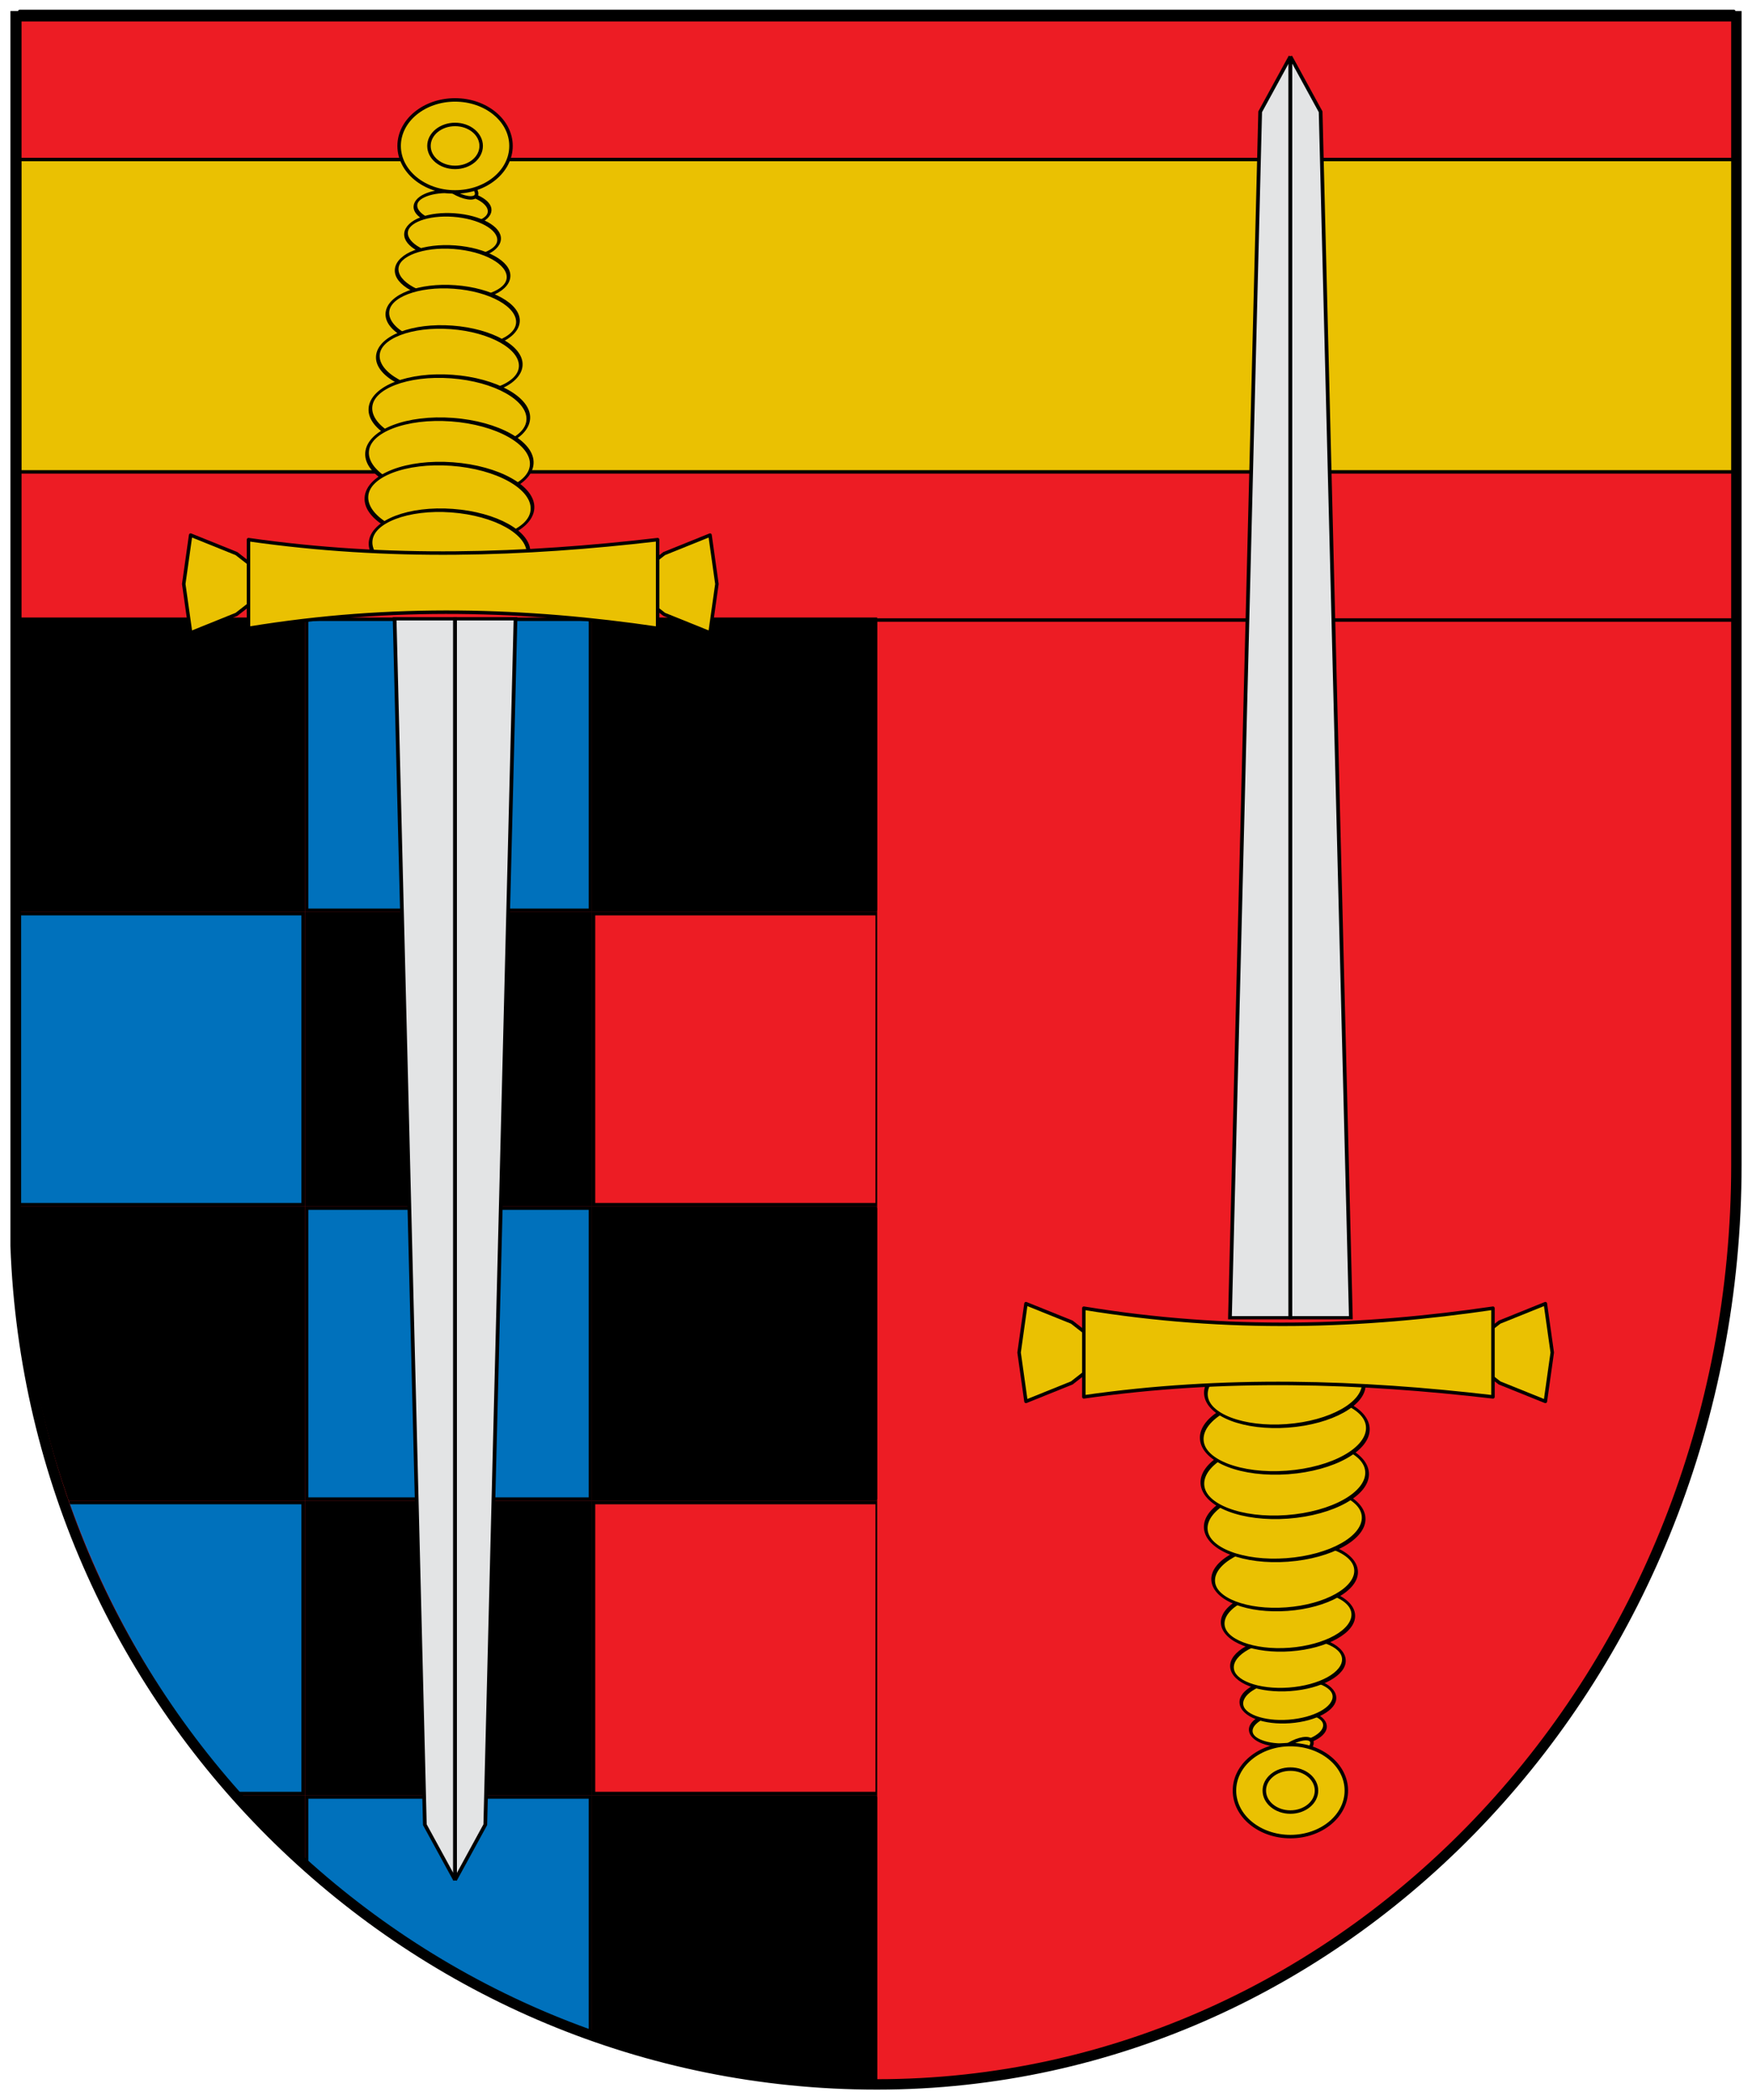 <?xml version="1.0" encoding="UTF-8" standalone="no"?>
<!-- Created with Inkscape (http://www.inkscape.org/) -->
<svg
   xmlns:dc="http://purl.org/dc/elements/1.1/"
   xmlns:cc="http://creativecommons.org/ns#"
   xmlns:rdf="http://www.w3.org/1999/02/22-rdf-syntax-ns#"
   xmlns:svg="http://www.w3.org/2000/svg"
   xmlns="http://www.w3.org/2000/svg"
   xmlns:xlink="http://www.w3.org/1999/xlink"
   xmlns:sodipodi="http://sodipodi.sourceforge.net/DTD/sodipodi-0.dtd"
   xmlns:inkscape="http://www.inkscape.org/namespaces/inkscape"
   version="1.0"
   width="505"
   height="605"
   id="svg6806"
   sodipodi:version="0.32"
   inkscape:version="0.46"
   sodipodi:docname="FAMET.svg"
   inkscape:output_extension="org.inkscape.output.svg.inkscape">
  <sodipodi:namedview
     inkscape:window-height="1035"
     inkscape:window-width="1920"
     inkscape:pageshadow="2"
     inkscape:pageopacity="0.0"
     guidetolerance="10.0"
     gridtolerance="10.0"
     objecttolerance="10.0"
     borderopacity="1.0"
     bordercolor="#666666"
     pagecolor="#ffffff"
     id="base"
     showgrid="false"
     inkscape:zoom="0.63652053"
     inkscape:cx="4.5397163"
     inkscape:cy="206.16463"
     inkscape:window-x="-4"
     inkscape:window-y="-4"
     inkscape:current-layer="svg6806" />
  <defs
     id="defs6808">
    <clipPath
       id="clipPath6038"
       clipPathUnits="userSpaceOnUse">
      <path
         id="path6040"
         d="M -910.332,369.866 L -910.332,729.823 C -905.377,866.11 -794.432,975.083 -658.69,975.251 L -658.69,369.866 L -910.332,369.866 z"
         style="opacity:0.778;fill:#ff0000;fill-opacity:1;stroke:#000000;stroke-width:1.009;stroke-linecap:round;stroke-miterlimit:3.864;stroke-dasharray:none" />
    </clipPath>
    <radialGradient
       r="522.864"
       fy="660.665"
       fx="371.975"
       cy="660.665"
       cx="371.975"
       gradientTransform="matrix(0.747,-1.0931885e-8,1.436701e-8,0.982,94.065,11.967)"
       gradientUnits="userSpaceOnUse"
       id="radialGradient9659"
       xlink:href="#linearGradient32293"
       inkscape:collect="always" />
    <radialGradient
       r="522.864"
       fy="660.665"
       fx="371.975"
       cy="660.665"
       cx="371.975"
       gradientTransform="matrix(0.747,-1.0931885e-8,1.436701e-8,0.982,94.065,11.967)"
       gradientUnits="userSpaceOnUse"
       id="radialGradient9641"
       xlink:href="#linearGradient32293"
       inkscape:collect="always" />
    <radialGradient
       r="522.864"
       fy="660.665"
       fx="371.975"
       cy="660.665"
       cx="371.975"
       gradientTransform="matrix(0.747,-1.0931885e-8,1.436701e-8,0.982,94.065,11.967)"
       gradientUnits="userSpaceOnUse"
       id="radialGradient9617"
       xlink:href="#linearGradient32293"
       inkscape:collect="always" />
    <radialGradient
       r="522.864"
       fy="660.665"
       fx="371.975"
       cy="660.665"
       cx="371.975"
       gradientTransform="matrix(0.747,-1.0931885e-8,1.436701e-8,0.982,94.065,11.967)"
       gradientUnits="userSpaceOnUse"
       id="radialGradient9615"
       xlink:href="#linearGradient32293"
       inkscape:collect="always" />
    <radialGradient
       r="522.864"
       fy="660.665"
       fx="371.975"
       cy="660.665"
       cx="371.975"
       gradientTransform="matrix(0.747,-1.0931885e-8,1.436701e-8,0.982,94.065,11.967)"
       gradientUnits="userSpaceOnUse"
       id="radialGradient9609"
       xlink:href="#linearGradient32293"
       inkscape:collect="always" />
    <radialGradient
       r="522.864"
       fy="660.665"
       fx="371.975"
       cy="660.665"
       cx="371.975"
       gradientTransform="matrix(0.747,-1.0931885e-8,1.436701e-8,0.982,94.065,11.967)"
       gradientUnits="userSpaceOnUse"
       id="radialGradient9601"
       xlink:href="#linearGradient32293"
       inkscape:collect="always" />
    <linearGradient
       id="linearGradient32293">
      <stop
         id="stop32295"
         offset="0"
         style="stop-color:#ffe981;stop-opacity:1;" />
      <stop
         style="stop-color:#eac102;stop-opacity:1;"
         offset="0.605"
         id="stop32297" />
      <stop
         id="stop32299"
         offset="1"
         style="stop-color:#bd9c00;stop-opacity:1;" />
    </linearGradient>
  </defs>
  <g
     id="g6896"
     transform="translate(709.174,0)">
    <path
       stroke-miterlimit="3.864"
       d="M -704.674,4.934 L -208.674,4.934 L -208.674,335.886 C -208.726,482.322 -319.371,600.748 -456.392,600.748 C -590.301,600.748 -699.787,493.446 -704.674,359.209 L -704.674,359.208 L -704.674,4.934 L -704.674,4.934 z"
       id="path2640"
       style="fill:#ed1c24;fill-opacity:1;stroke:#000000;stroke-width:1;stroke-linecap:round;stroke-miterlimit:3.864;stroke-dasharray:none"
       sodipodi:nodetypes="cccscccc" />
    <g
       style="stroke:#000000;stroke-width:1.007;stroke-miterlimit:3.864;stroke-dasharray:none"
       transform="matrix(0.992,0,0,0.993,-811.415,-516.873)"
       id="g3485">
      <rect
         style="opacity:1;fill:#ed1c24;fill-opacity:1;fill-rule:nonzero;stroke:#000000;stroke-width:1.007;stroke-linecap:round;stroke-linejoin:round;stroke-miterlimit:3.864;stroke-dasharray:none;stroke-dashoffset:0;stroke-opacity:1"
         id="rect2711"
         width="498.016"
         height="176.579"
         x="108.819"
         y="523.822" />
      <rect
         style="opacity:1;fill:#eac102;fill-opacity:1;fill-rule:nonzero;stroke:#000000;stroke-width:1.007;stroke-linecap:round;stroke-linejoin:round;stroke-miterlimit:3.864;stroke-dasharray:none;stroke-dashoffset:0;stroke-opacity:1"
         id="rect3483"
         width="498"
         height="90.625"
         x="108.827"
         y="566.799" />
    </g>
    <g
       style="stroke:#000000;stroke-width:1;stroke-miterlimit:3.864;stroke-dasharray:none"
       transform="translate(4.713,0)"
       id="g6103">
      <g
         style="fill:#eac102;fill-opacity:1;stroke:#000000;stroke-width:0.737;stroke-miterlimit:3.864;stroke-dasharray:none"
         id="g3508"
         transform="matrix(1.436,0.522,-1.4772659e-3,1.281,-61.661,-532.837)">
        <path
           d="M -187.332,880.317 C -187.201,882.361 -190.431,885.653 -194.545,887.668 C -198.658,889.683 -202.098,889.659 -202.227,887.614 C -202.358,885.57 -199.128,882.279 -195.014,880.263 C -190.901,878.248 -187.461,878.272 -187.332,880.317 z"
           style="fill:#eac102;fill-opacity:1;fill-rule:evenodd;stroke:#000000;stroke-width:0.737;stroke-linecap:butt;stroke-linejoin:miter;stroke-miterlimit:3.864;stroke-dasharray:none;stroke-opacity:1"
           id="path13001" />
        <path
           d="M -185.446,873.087 C -185.28,875.677 -189.326,879.825 -194.482,882.351 C -199.637,884.877 -203.95,884.824 -204.113,882.232 C -204.279,879.643 -200.233,875.495 -195.077,872.969 C -189.922,870.443 -185.609,870.496 -185.446,873.087 z"
           style="fill:#eac102;fill-opacity:1;fill-rule:evenodd;stroke:#000000;stroke-width:0.737;stroke-linecap:butt;stroke-linejoin:miter;stroke-miterlimit:3.864;stroke-dasharray:none;stroke-opacity:1"
           id="path12999" />
        <path
           d="M -183.558,863.913 C -183.357,867.053 -188.22,872.06 -194.419,875.097 C -200.617,878.134 -205.803,878.049 -206.001,874.908 C -206.202,871.769 -201.339,866.761 -195.14,863.724 C -188.942,860.688 -183.756,860.772 -183.558,863.913 z"
           style="fill:#eac102;fill-opacity:1;fill-rule:evenodd;stroke:#000000;stroke-width:0.737;stroke-linecap:butt;stroke-linejoin:miter;stroke-miterlimit:3.864;stroke-dasharray:none;stroke-opacity:1"
           id="path12997" />
        <path
           d="M -181.686,853.033 C -181.45,856.719 -187.123,862.581 -194.356,866.124 C -201.588,869.668 -207.641,869.55 -207.873,865.862 C -208.109,862.176 -202.436,856.315 -195.203,852.771 C -187.97,849.228 -181.918,849.345 -181.686,853.033 z"
           style="fill:#eac102;fill-opacity:1;fill-rule:evenodd;stroke:#000000;stroke-width:0.737;stroke-linecap:butt;stroke-linejoin:miter;stroke-miterlimit:3.864;stroke-dasharray:none;stroke-opacity:1"
           id="path12995" />
        <path
           d="M -181.133,842.932 C -180.873,846.989 -187.081,853.423 -194.998,857.302 C -202.915,861.181 -209.541,861.034 -209.796,856.975 C -210.056,852.918 -203.848,846.484 -195.931,842.605 C -188.014,838.726 -181.388,838.873 -181.133,842.932 z"
           style="fill:#eac102;fill-opacity:1;fill-rule:evenodd;stroke:#000000;stroke-width:0.737;stroke-linecap:butt;stroke-linejoin:miter;stroke-miterlimit:3.864;stroke-dasharray:none;stroke-opacity:1"
           id="path12993" />
        <path
           d="M -179.63,830.343 C -179.343,834.825 -186.202,841.934 -194.949,846.219 C -203.696,850.505 -211.016,850.343 -211.298,845.858 C -211.585,841.376 -204.726,834.267 -195.98,829.982 C -187.233,825.697 -179.912,825.858 -179.63,830.343 z"
           style="fill:#eac102;fill-opacity:1;fill-rule:evenodd;stroke:#000000;stroke-width:0.737;stroke-linecap:butt;stroke-linejoin:miter;stroke-miterlimit:3.864;stroke-dasharray:none;stroke-opacity:1"
           id="path13007" />
        <path
           d="M -178.948,819.957 C -178.648,824.632 -185.803,832.048 -194.927,836.518 C -204.051,840.988 -211.687,840.819 -211.981,836.141 C -212.281,831.465 -205.126,824.05 -196.002,819.58 C -186.878,815.11 -179.242,815.279 -178.948,819.957 z"
           style="fill:#eac102;fill-opacity:1;fill-rule:evenodd;stroke:#000000;stroke-width:0.737;stroke-linecap:butt;stroke-linejoin:miter;stroke-miterlimit:3.864;stroke-dasharray:none;stroke-opacity:1"
           id="path14755" />
        <path
           d="M -178.811,809.837 C -178.509,814.552 -185.723,822.028 -194.922,826.535 C -204.122,831.042 -211.821,830.872 -212.118,826.155 C -212.42,821.441 -205.206,813.964 -196.006,809.457 C -186.807,804.95 -179.108,805.121 -178.811,809.837 z"
           style="fill:#eac102;fill-opacity:1;fill-rule:evenodd;stroke:#000000;stroke-width:0.737;stroke-linecap:butt;stroke-linejoin:miter;stroke-miterlimit:3.864;stroke-dasharray:none;stroke-opacity:1"
           id="path14757" />
        <path
           d="M -179.63,800.187 C -179.343,804.669 -186.202,811.778 -194.949,816.063 C -203.696,820.348 -211.016,820.186 -211.298,815.701 C -211.585,811.219 -204.726,804.11 -195.98,799.825 C -187.233,795.54 -179.912,795.702 -179.63,800.187 z"
           style="fill:#eac102;fill-opacity:1;fill-rule:evenodd;stroke:#000000;stroke-width:0.737;stroke-linecap:butt;stroke-linejoin:miter;stroke-miterlimit:3.864;stroke-dasharray:none;stroke-opacity:1"
           id="path14759" />
      </g>
      <g
         style="fill:#eac102;fill-opacity:1;stroke:#000000;stroke-width:1.006;stroke-miterlimit:3.864;stroke-dasharray:none"
         id="g3522"
         transform="matrix(0.995,0,0,0.993,-147.452,-379.057)">
        <path
           d="M -189.215,887.266 C -189.119,888.768 -191.533,891.208 -194.607,892.714 C -197.68,894.219 -200.249,894.221 -200.344,892.718 C -200.44,891.215 -198.026,888.775 -194.952,887.27 C -191.879,885.764 -189.31,885.762 -189.215,887.266 z"
           style="fill:#eac102;fill-opacity:1;fill-rule:evenodd;stroke:#000000;stroke-width:1.006;stroke-linecap:butt;stroke-linejoin:miter;stroke-miterlimit:3.864;stroke-dasharray:none;stroke-opacity:1"
           id="path13003" />
        <path
           d="M -179.261,901.215 C -179.261,908.587 -186.516,914.564 -195.464,914.564 C -204.413,914.564 -211.667,908.587 -211.667,901.215 C -211.667,893.843 -204.413,887.867 -195.464,887.867 C -186.516,887.867 -179.261,893.843 -179.261,901.215 z"
           style="fill:#eac102;fill-opacity:1;fill-rule:evenodd;stroke:#000000;stroke-width:1.006;stroke-linecap:butt;stroke-linejoin:miter;stroke-miterlimit:3.864;stroke-dasharray:none;stroke-opacity:1"
           id="path12871" />
        <path
           d="M -187.903,901.215 C -187.903,904.656 -191.288,907.445 -195.464,907.445 C -199.64,907.445 -203.026,904.656 -203.026,901.215 C -203.026,897.775 -199.64,894.986 -195.464,894.986 C -191.288,894.986 -187.903,897.775 -187.903,901.215 z"
           style="fill:#eac102;fill-opacity:1;fill-rule:evenodd;stroke:#000000;stroke-width:1.006;stroke-linecap:butt;stroke-linejoin:miter;stroke-miterlimit:3.864;stroke-dasharray:none;stroke-opacity:1"
           id="path12873" />
      </g>
      <g
         id="g3504"
         transform="matrix(0.995,0,0,0.869,-147.452,-324.051)"
         style="fill:#e3e4e5;fill-opacity:1;stroke:#000000;stroke-width:1.075;stroke-miterlimit:3.864;stroke-dasharray:none">
        <path
           d="M -212.975,809.743 L -195.464,809.743 L -195.464,391.624 L -204.22,409.962 L -212.975,809.743 L -212.975,809.743 L -212.975,809.743 L -212.975,809.743 z"
           style="fill:#e3e4e5;fill-opacity:1;fill-rule:evenodd;stroke:#000000;stroke-width:1.075;stroke-linecap:butt;stroke-linejoin:miter;stroke-miterlimit:3.864;stroke-dasharray:none;stroke-opacity:1"
           id="path14773" />
        <path
           d="M -177.954,809.743 L -195.464,809.743 L -195.464,391.624 L -186.709,409.962 L -177.954,809.743 L -177.954,809.743 L -177.954,809.743 L -177.954,809.743 z"
           style="fill:#e3e4e5;fill-opacity:1;fill-rule:evenodd;stroke:#000000;stroke-width:1.075;stroke-linecap:butt;stroke-linejoin:miter;stroke-miterlimit:3.864;stroke-dasharray:none;stroke-opacity:1"
           id="path19140" />
      </g>
      <g
         style="fill:#eac102;fill-opacity:1;stroke:#000000;stroke-width:1.006;stroke-miterlimit:3.864;stroke-dasharray:none"
         id="g3545"
         transform="matrix(0.995,0,0,0.993,-147.452,-379.057)">
        <path
           transform="translate(119.743,533.145)"
           d="M -367.249,240.983 L -378.533,249.8 L -391.81,255.163 L -393.804,240.983 L -391.81,226.803 L -378.533,232.166 L -367.249,240.983 z"
           inkscape:randomized="0"
           inkscape:rounded="0"
           inkscape:flatsided="false"
           sodipodi:arg2="1.0471976"
           sodipodi:arg1="0"
           sodipodi:r2="10.180728"
           sodipodi:r1="16.374157"
           sodipodi:cy="240.98299"
           sodipodi:cx="-383.62308"
           sodipodi:sides="3"
           id="path3541"
           style="opacity:1;fill:#eac102;fill-opacity:1;fill-rule:nonzero;stroke:#000000;stroke-width:1.006;stroke-linecap:round;stroke-linejoin:round;stroke-miterlimit:3.864;stroke-dasharray:none;stroke-dashoffset:0;stroke-opacity:1"
           sodipodi:type="star" />
        <path
           transform="matrix(-1,0,0,1,-513.413,533.145)"
           d="M -367.249,240.983 L -378.533,249.8 L -391.81,255.163 L -393.804,240.983 L -391.81,226.803 L -378.533,232.166 L -367.249,240.983 z"
           inkscape:randomized="0"
           inkscape:rounded="0"
           inkscape:flatsided="false"
           sodipodi:arg2="1.0471976"
           sodipodi:arg1="0"
           sodipodi:r2="10.180728"
           sodipodi:r1="16.374157"
           sodipodi:cy="240.98299"
           sodipodi:cx="-383.62308"
           sodipodi:sides="3"
           id="path3543"
           style="opacity:1;fill:#eac102;fill-opacity:1;fill-rule:nonzero;stroke:#000000;stroke-width:1.006;stroke-linecap:round;stroke-linejoin:round;stroke-miterlimit:3.864;stroke-dasharray:none;stroke-dashoffset:0;stroke-opacity:1"
           sodipodi:type="star" />
        <path
           sodipodi:nodetypes="ccccc"
           id="rect3519"
           d="M -255.303,761.262 C -213.458,768.165 -174.486,766.807 -136.785,761.262 L -136.785,786.993 C -175.388,782.48 -214.627,781.147 -255.303,786.993 L -255.303,761.262 z"
           style="fill:#eac102;fill-opacity:1;fill-rule:nonzero;stroke:#000000;stroke-width:1.006;stroke-linecap:round;stroke-linejoin:round;stroke-miterlimit:3.864;stroke-dasharray:none;stroke-dashoffset:0;stroke-opacity:1" />
      </g>
    </g>
    <g
       style="stroke:#000000;stroke-width:1.002;stroke-miterlimit:3.864;stroke-dasharray:none"
       clip-path="url(#clipPath6038)"
       transform="matrix(0.985,0,0,1.01,192.471,-383.484)"
       id="g5127">
      <rect
         style="opacity:1;fill:#ed1c24;fill-opacity:1;fill-rule:nonzero;stroke:#000000;stroke-width:1.002;stroke-linecap:round;stroke-linejoin:miter;stroke-miterlimit:3.864;stroke-dasharray:none;stroke-dashoffset:0;stroke-opacity:1"
         id="rect5066"
         width="83.018"
         height="83.018"
         x="-741.694"
         y="640.3" />
      <rect
         style="opacity:1;fill:#000000;fill-opacity:1;fill-rule:nonzero;stroke:#000000;stroke-width:1.002;stroke-linecap:round;stroke-linejoin:miter;stroke-miterlimit:3.864;stroke-dasharray:none;stroke-dashoffset:0;stroke-opacity:1"
         id="rect5068"
         width="83.018"
         height="83.018"
         x="-741.694"
         y="724.282" />
      <rect
         style="opacity:1;fill:#000000;fill-opacity:1;fill-rule:nonzero;stroke:#000000;stroke-width:1.002;stroke-linecap:round;stroke-linejoin:miter;stroke-miterlimit:3.864;stroke-dasharray:none;stroke-dashoffset:0;stroke-opacity:1"
         id="rect5070"
         width="83.018"
         height="83.018"
         x="-741.694"
         y="556.317" />
      <rect
         style="opacity:1;fill:#ed1c24;fill-opacity:1;fill-rule:nonzero;stroke:#000000;stroke-width:1.002;stroke-linecap:round;stroke-linejoin:miter;stroke-miterlimit:3.864;stroke-dasharray:none;stroke-dashoffset:0;stroke-opacity:1"
         id="rect5072"
         width="83.018"
         height="83.018"
         x="-741.694"
         y="808.265" />
      <rect
         style="opacity:1;fill:#000000;fill-opacity:1;fill-rule:nonzero;stroke:#000000;stroke-width:1.002;stroke-linecap:round;stroke-linejoin:miter;stroke-miterlimit:3.864;stroke-dasharray:none;stroke-dashoffset:0;stroke-opacity:1"
         id="rect5074"
         width="83.018"
         height="83.018"
         x="-741.694"
         y="892.247" />
      <rect
         style="opacity:1;fill:#000000;fill-opacity:1;fill-rule:nonzero;stroke:#000000;stroke-width:1.002;stroke-linecap:round;stroke-linejoin:miter;stroke-miterlimit:3.864;stroke-dasharray:none;stroke-dashoffset:0;stroke-opacity:1"
         id="rect5076"
         width="83.018"
         height="83.018"
         x="-825.634"
         y="640.3" />
      <rect
         style="opacity:1;fill:#0071bc;fill-opacity:1;fill-rule:nonzero;stroke:#000000;stroke-width:1.002;stroke-linecap:round;stroke-linejoin:miter;stroke-miterlimit:3.864;stroke-dasharray:none;stroke-dashoffset:0;stroke-opacity:1"
         id="rect5078"
         width="83.018"
         height="83.018"
         x="-825.634"
         y="724.282" />
      <rect
         style="opacity:1;fill:#0071bc;fill-opacity:1;fill-rule:nonzero;stroke:#000000;stroke-width:1.002;stroke-linecap:round;stroke-linejoin:miter;stroke-miterlimit:3.864;stroke-dasharray:none;stroke-dashoffset:0;stroke-opacity:1"
         id="rect5080"
         width="83.018"
         height="83.018"
         x="-825.634"
         y="556.317" />
      <rect
         style="opacity:1;fill:#000000;fill-opacity:1;fill-rule:nonzero;stroke:#000000;stroke-width:1.002;stroke-linecap:round;stroke-linejoin:miter;stroke-miterlimit:3.864;stroke-dasharray:none;stroke-dashoffset:0;stroke-opacity:1"
         id="rect5082"
         width="83.018"
         height="83.018"
         x="-825.634"
         y="808.265" />
      <rect
         style="opacity:1;fill:#0071bc;fill-opacity:1;fill-rule:nonzero;stroke:#000000;stroke-width:1.002;stroke-linecap:round;stroke-linejoin:miter;stroke-miterlimit:3.864;stroke-dasharray:none;stroke-dashoffset:0;stroke-opacity:1"
         id="rect5084"
         width="83.018"
         height="83.018"
         x="-825.634"
         y="892.247" />
      <rect
         style="opacity:1;fill:#0071bc;fill-opacity:1;fill-rule:nonzero;stroke:#000000;stroke-width:1.002;stroke-linecap:round;stroke-linejoin:miter;stroke-miterlimit:3.864;stroke-dasharray:none;stroke-dashoffset:0;stroke-opacity:1"
         id="rect5102"
         width="83.018"
         height="83.018"
         x="-909.693"
         y="640.3" />
      <rect
         style="opacity:1;fill:#000000;fill-opacity:1;fill-rule:nonzero;stroke:#000000;stroke-width:1.002;stroke-linecap:round;stroke-linejoin:miter;stroke-miterlimit:3.864;stroke-dasharray:none;stroke-dashoffset:0;stroke-opacity:1"
         id="rect5104"
         width="83.018"
         height="83.018"
         x="-909.693"
         y="724.282" />
      <rect
         style="opacity:1;fill:#000000;fill-opacity:1;fill-rule:nonzero;stroke:#000000;stroke-width:1.002;stroke-linecap:round;stroke-linejoin:miter;stroke-miterlimit:3.864;stroke-dasharray:none;stroke-dashoffset:0;stroke-opacity:1"
         id="rect5106"
         width="83.018"
         height="83.018"
         x="-909.693"
         y="556.317" />
      <rect
         style="opacity:1;fill:#0071bc;fill-opacity:1;fill-rule:nonzero;stroke:#000000;stroke-width:1.002;stroke-linecap:round;stroke-linejoin:miter;stroke-miterlimit:3.864;stroke-dasharray:none;stroke-dashoffset:0;stroke-opacity:1"
         id="rect5108"
         width="83.018"
         height="83.018"
         x="-909.693"
         y="808.265" />
      <rect
         style="opacity:1;fill:#000000;fill-opacity:1;fill-rule:nonzero;stroke:#000000;stroke-width:1.002;stroke-linecap:round;stroke-linejoin:miter;stroke-miterlimit:3.864;stroke-dasharray:none;stroke-dashoffset:0;stroke-opacity:1"
         id="rect5110"
         width="83.018"
         height="83.018"
         x="-909.693"
         y="892.247" />
    </g>
    <g
       style="stroke:#000000;stroke-width:1;stroke-miterlimit:3.864;stroke-dasharray:none"
       transform="translate(17.281,0)"
       id="g6080">
      <g
         style="fill:#eac102;fill-opacity:1;stroke:#000000;stroke-width:0.737;stroke-miterlimit:3.864;stroke-dasharray:none"
         id="g3575"
         transform="matrix(1.436,-0.522,-1.4772659e-3,-1.281,-315.009,1090.727)">
        <path
           d="M -187.332,880.317 C -187.201,882.361 -190.431,885.653 -194.545,887.668 C -198.658,889.683 -202.098,889.659 -202.227,887.614 C -202.358,885.57 -199.128,882.279 -195.014,880.263 C -190.901,878.248 -187.461,878.272 -187.332,880.317 z"
           style="fill:#eac102;fill-opacity:1;fill-rule:evenodd;stroke:#000000;stroke-width:0.737;stroke-linecap:butt;stroke-linejoin:miter;stroke-miterlimit:3.864;stroke-dasharray:none;stroke-opacity:1"
           id="path3577" />
        <path
           d="M -185.446,873.087 C -185.28,875.677 -189.326,879.825 -194.482,882.351 C -199.637,884.877 -203.95,884.824 -204.113,882.232 C -204.279,879.643 -200.233,875.495 -195.077,872.969 C -189.922,870.443 -185.609,870.496 -185.446,873.087 z"
           style="fill:#eac102;fill-opacity:1;fill-rule:evenodd;stroke:#000000;stroke-width:0.737;stroke-linecap:butt;stroke-linejoin:miter;stroke-miterlimit:3.864;stroke-dasharray:none;stroke-opacity:1"
           id="path3579" />
        <path
           d="M -183.558,863.913 C -183.357,867.053 -188.22,872.06 -194.419,875.097 C -200.617,878.134 -205.803,878.049 -206.001,874.908 C -206.202,871.769 -201.339,866.761 -195.14,863.724 C -188.942,860.688 -183.756,860.772 -183.558,863.913 z"
           style="fill:#eac102;fill-opacity:1;fill-rule:evenodd;stroke:#000000;stroke-width:0.737;stroke-linecap:butt;stroke-linejoin:miter;stroke-miterlimit:3.864;stroke-dasharray:none;stroke-opacity:1"
           id="path3581" />
        <path
           d="M -181.686,853.033 C -181.45,856.719 -187.123,862.581 -194.356,866.124 C -201.588,869.668 -207.641,869.55 -207.873,865.862 C -208.109,862.176 -202.436,856.315 -195.203,852.771 C -187.97,849.228 -181.918,849.345 -181.686,853.033 z"
           style="fill:#eac102;fill-opacity:1;fill-rule:evenodd;stroke:#000000;stroke-width:0.737;stroke-linecap:butt;stroke-linejoin:miter;stroke-miterlimit:3.864;stroke-dasharray:none;stroke-opacity:1"
           id="path3583" />
        <path
           d="M -181.133,842.932 C -180.873,846.989 -187.081,853.423 -194.998,857.302 C -202.915,861.181 -209.541,861.034 -209.796,856.975 C -210.056,852.918 -203.848,846.484 -195.931,842.605 C -188.014,838.726 -181.388,838.873 -181.133,842.932 z"
           style="fill:#eac102;fill-opacity:1;fill-rule:evenodd;stroke:#000000;stroke-width:0.737;stroke-linecap:butt;stroke-linejoin:miter;stroke-miterlimit:3.864;stroke-dasharray:none;stroke-opacity:1"
           id="path3585" />
        <path
           d="M -179.63,830.343 C -179.343,834.825 -186.202,841.934 -194.949,846.219 C -203.696,850.505 -211.016,850.343 -211.298,845.858 C -211.585,841.376 -204.726,834.267 -195.98,829.982 C -187.233,825.697 -179.912,825.858 -179.63,830.343 z"
           style="fill:#eac102;fill-opacity:1;fill-rule:evenodd;stroke:#000000;stroke-width:0.737;stroke-linecap:butt;stroke-linejoin:miter;stroke-miterlimit:3.864;stroke-dasharray:none;stroke-opacity:1"
           id="path3587" />
        <path
           d="M -178.948,819.957 C -178.648,824.632 -185.803,832.048 -194.927,836.518 C -204.051,840.988 -211.687,840.819 -211.981,836.141 C -212.281,831.465 -205.126,824.05 -196.002,819.58 C -186.878,815.11 -179.242,815.279 -178.948,819.957 z"
           style="fill:#eac102;fill-opacity:1;fill-rule:evenodd;stroke:#000000;stroke-width:0.737;stroke-linecap:butt;stroke-linejoin:miter;stroke-miterlimit:3.864;stroke-dasharray:none;stroke-opacity:1"
           id="path3589" />
        <path
           d="M -178.811,809.837 C -178.509,814.552 -185.723,822.028 -194.922,826.535 C -204.122,831.042 -211.821,830.872 -212.118,826.155 C -212.42,821.441 -205.206,813.964 -196.006,809.457 C -186.807,804.95 -179.108,805.121 -178.811,809.837 z"
           style="fill:#eac102;fill-opacity:1;fill-rule:evenodd;stroke:#000000;stroke-width:0.737;stroke-linecap:butt;stroke-linejoin:miter;stroke-miterlimit:3.864;stroke-dasharray:none;stroke-opacity:1"
           id="path3591" />
        <path
           d="M -179.63,800.187 C -179.343,804.669 -186.202,811.778 -194.949,816.063 C -203.696,820.348 -211.016,820.186 -211.298,815.701 C -211.585,811.219 -204.726,804.11 -195.98,799.825 C -187.233,795.54 -179.912,795.702 -179.63,800.187 z"
           style="fill:#eac102;fill-opacity:1;fill-rule:evenodd;stroke:#000000;stroke-width:0.737;stroke-linecap:butt;stroke-linejoin:miter;stroke-miterlimit:3.864;stroke-dasharray:none;stroke-opacity:1"
           id="path3593" />
      </g>
      <g
         style="fill:#eac102;fill-opacity:1;stroke:#000000;stroke-width:1.006;stroke-miterlimit:3.864;stroke-dasharray:none"
         id="g3595"
         transform="matrix(0.995,0,0,-0.993,-400.799,936.947)">
        <path
           d="M -189.215,887.266 C -189.119,888.768 -191.533,891.208 -194.607,892.714 C -197.68,894.219 -200.249,894.221 -200.344,892.718 C -200.44,891.215 -198.026,888.775 -194.952,887.27 C -191.879,885.764 -189.31,885.762 -189.215,887.266 z"
           style="fill:#eac102;fill-opacity:1;fill-rule:evenodd;stroke:#000000;stroke-width:1.006;stroke-linecap:butt;stroke-linejoin:miter;stroke-miterlimit:3.864;stroke-dasharray:none;stroke-opacity:1"
           id="path3597" />
        <path
           d="M -179.261,901.215 C -179.261,908.587 -186.516,914.564 -195.464,914.564 C -204.413,914.564 -211.667,908.587 -211.667,901.215 C -211.667,893.843 -204.413,887.867 -195.464,887.867 C -186.516,887.867 -179.261,893.843 -179.261,901.215 z"
           style="fill:#eac102;fill-opacity:1;fill-rule:evenodd;stroke:#000000;stroke-width:1.006;stroke-linecap:butt;stroke-linejoin:miter;stroke-miterlimit:3.864;stroke-dasharray:none;stroke-opacity:1"
           id="path3599" />
        <path
           d="M -187.903,901.215 C -187.903,904.656 -191.288,907.445 -195.464,907.445 C -199.64,907.445 -203.026,904.656 -203.026,901.215 C -203.026,897.775 -199.64,894.986 -195.464,894.986 C -191.288,894.986 -187.903,897.775 -187.903,901.215 z"
           style="fill:#eac102;fill-opacity:1;fill-rule:evenodd;stroke:#000000;stroke-width:1.006;stroke-linecap:butt;stroke-linejoin:miter;stroke-miterlimit:3.864;stroke-dasharray:none;stroke-opacity:1"
           id="path3601" />
      </g>
      <g
         id="g3603"
         transform="matrix(0.995,0,0,-0.869,-400.799,881.942)"
         style="fill:#e3e4e5;fill-opacity:1;stroke:#000000;stroke-width:1.075;stroke-miterlimit:3.864;stroke-dasharray:none">
        <path
           d="M -212.975,809.743 L -195.464,809.743 L -195.464,391.624 L -204.22,409.962 L -212.975,809.743 L -212.975,809.743 L -212.975,809.743 L -212.975,809.743 z"
           style="fill:#e3e4e5;fill-opacity:1;fill-rule:evenodd;stroke:#000000;stroke-width:1.075;stroke-linecap:butt;stroke-linejoin:miter;stroke-miterlimit:3.864;stroke-dasharray:none;stroke-opacity:1"
           id="path3605" />
        <path
           d="M -177.954,809.743 L -195.464,809.743 L -195.464,391.624 L -186.709,409.962 L -177.954,809.743 L -177.954,809.743 L -177.954,809.743 L -177.954,809.743 z"
           style="fill:#e3e4e5;fill-opacity:1;fill-rule:evenodd;stroke:#000000;stroke-width:1.075;stroke-linecap:butt;stroke-linejoin:miter;stroke-miterlimit:3.864;stroke-dasharray:none;stroke-opacity:1"
           id="path3607" />
      </g>
      <g
         style="fill:#eac102;fill-opacity:1;stroke:#000000;stroke-width:1.006;stroke-miterlimit:3.864;stroke-dasharray:none"
         id="g3609"
         transform="matrix(0.995,0,0,-0.993,-400.799,936.947)">
        <path
           transform="translate(119.743,533.145)"
           d="M -367.249,240.983 L -378.533,249.8 L -391.81,255.163 L -393.804,240.983 L -391.81,226.803 L -378.533,232.166 L -367.249,240.983 z"
           inkscape:randomized="0"
           inkscape:rounded="0"
           inkscape:flatsided="false"
           sodipodi:arg2="1.0471976"
           sodipodi:arg1="0"
           sodipodi:r2="10.180728"
           sodipodi:r1="16.374157"
           sodipodi:cy="240.98299"
           sodipodi:cx="-383.62308"
           sodipodi:sides="3"
           id="path3611"
           style="opacity:1;fill:#eac102;fill-opacity:1;fill-rule:nonzero;stroke:#000000;stroke-width:1.006;stroke-linecap:round;stroke-linejoin:round;stroke-miterlimit:3.864;stroke-dasharray:none;stroke-dashoffset:0;stroke-opacity:1"
           sodipodi:type="star" />
        <path
           transform="matrix(-1,0,0,1,-513.413,533.145)"
           d="M -367.249,240.983 L -378.533,249.8 L -391.81,255.163 L -393.804,240.983 L -391.81,226.803 L -378.533,232.166 L -367.249,240.983 z"
           inkscape:randomized="0"
           inkscape:rounded="0"
           inkscape:flatsided="false"
           sodipodi:arg2="1.0471976"
           sodipodi:arg1="0"
           sodipodi:r2="10.180728"
           sodipodi:r1="16.374157"
           sodipodi:cy="240.98299"
           sodipodi:cx="-383.62308"
           sodipodi:sides="3"
           id="path3613"
           style="opacity:1;fill:#eac102;fill-opacity:1;fill-rule:nonzero;stroke:#000000;stroke-width:1.006;stroke-linecap:round;stroke-linejoin:round;stroke-miterlimit:3.864;stroke-dasharray:none;stroke-dashoffset:0;stroke-opacity:1"
           sodipodi:type="star" />
        <path
           sodipodi:nodetypes="ccccc"
           id="path3615"
           d="M -255.303,761.262 C -213.458,768.165 -174.486,766.807 -136.785,761.262 L -136.785,786.993 C -175.388,782.48 -214.627,781.147 -255.303,786.993 L -255.303,761.262 z"
           style="fill:#eac102;fill-opacity:1;fill-rule:nonzero;stroke:#000000;stroke-width:1.006;stroke-linecap:round;stroke-linejoin:round;stroke-miterlimit:3.864;stroke-dasharray:none;stroke-dashoffset:0;stroke-opacity:1" />
      </g>
    </g>
  </g>
  <path
     sodipodi:nodetypes="cccscccc"
     style="fill:none;fill-opacity:1;stroke:#000000;stroke-width:3;stroke-linecap:round;stroke-miterlimit:3.86;stroke-dasharray:none"
     id="path6042"
     d="M 4.5,4.685 L 500.5,4.685 L 500.5,335.637 C 500.447,482.073 389.802,600.5 252.782,600.5 C 118.872,600.5 9.387,493.197 4.5,358.96 L 4.5,358.959 L 4.5,4.685 L 4.5,4.685 z"
     stroke-miterlimit="3.864" />
</svg>
